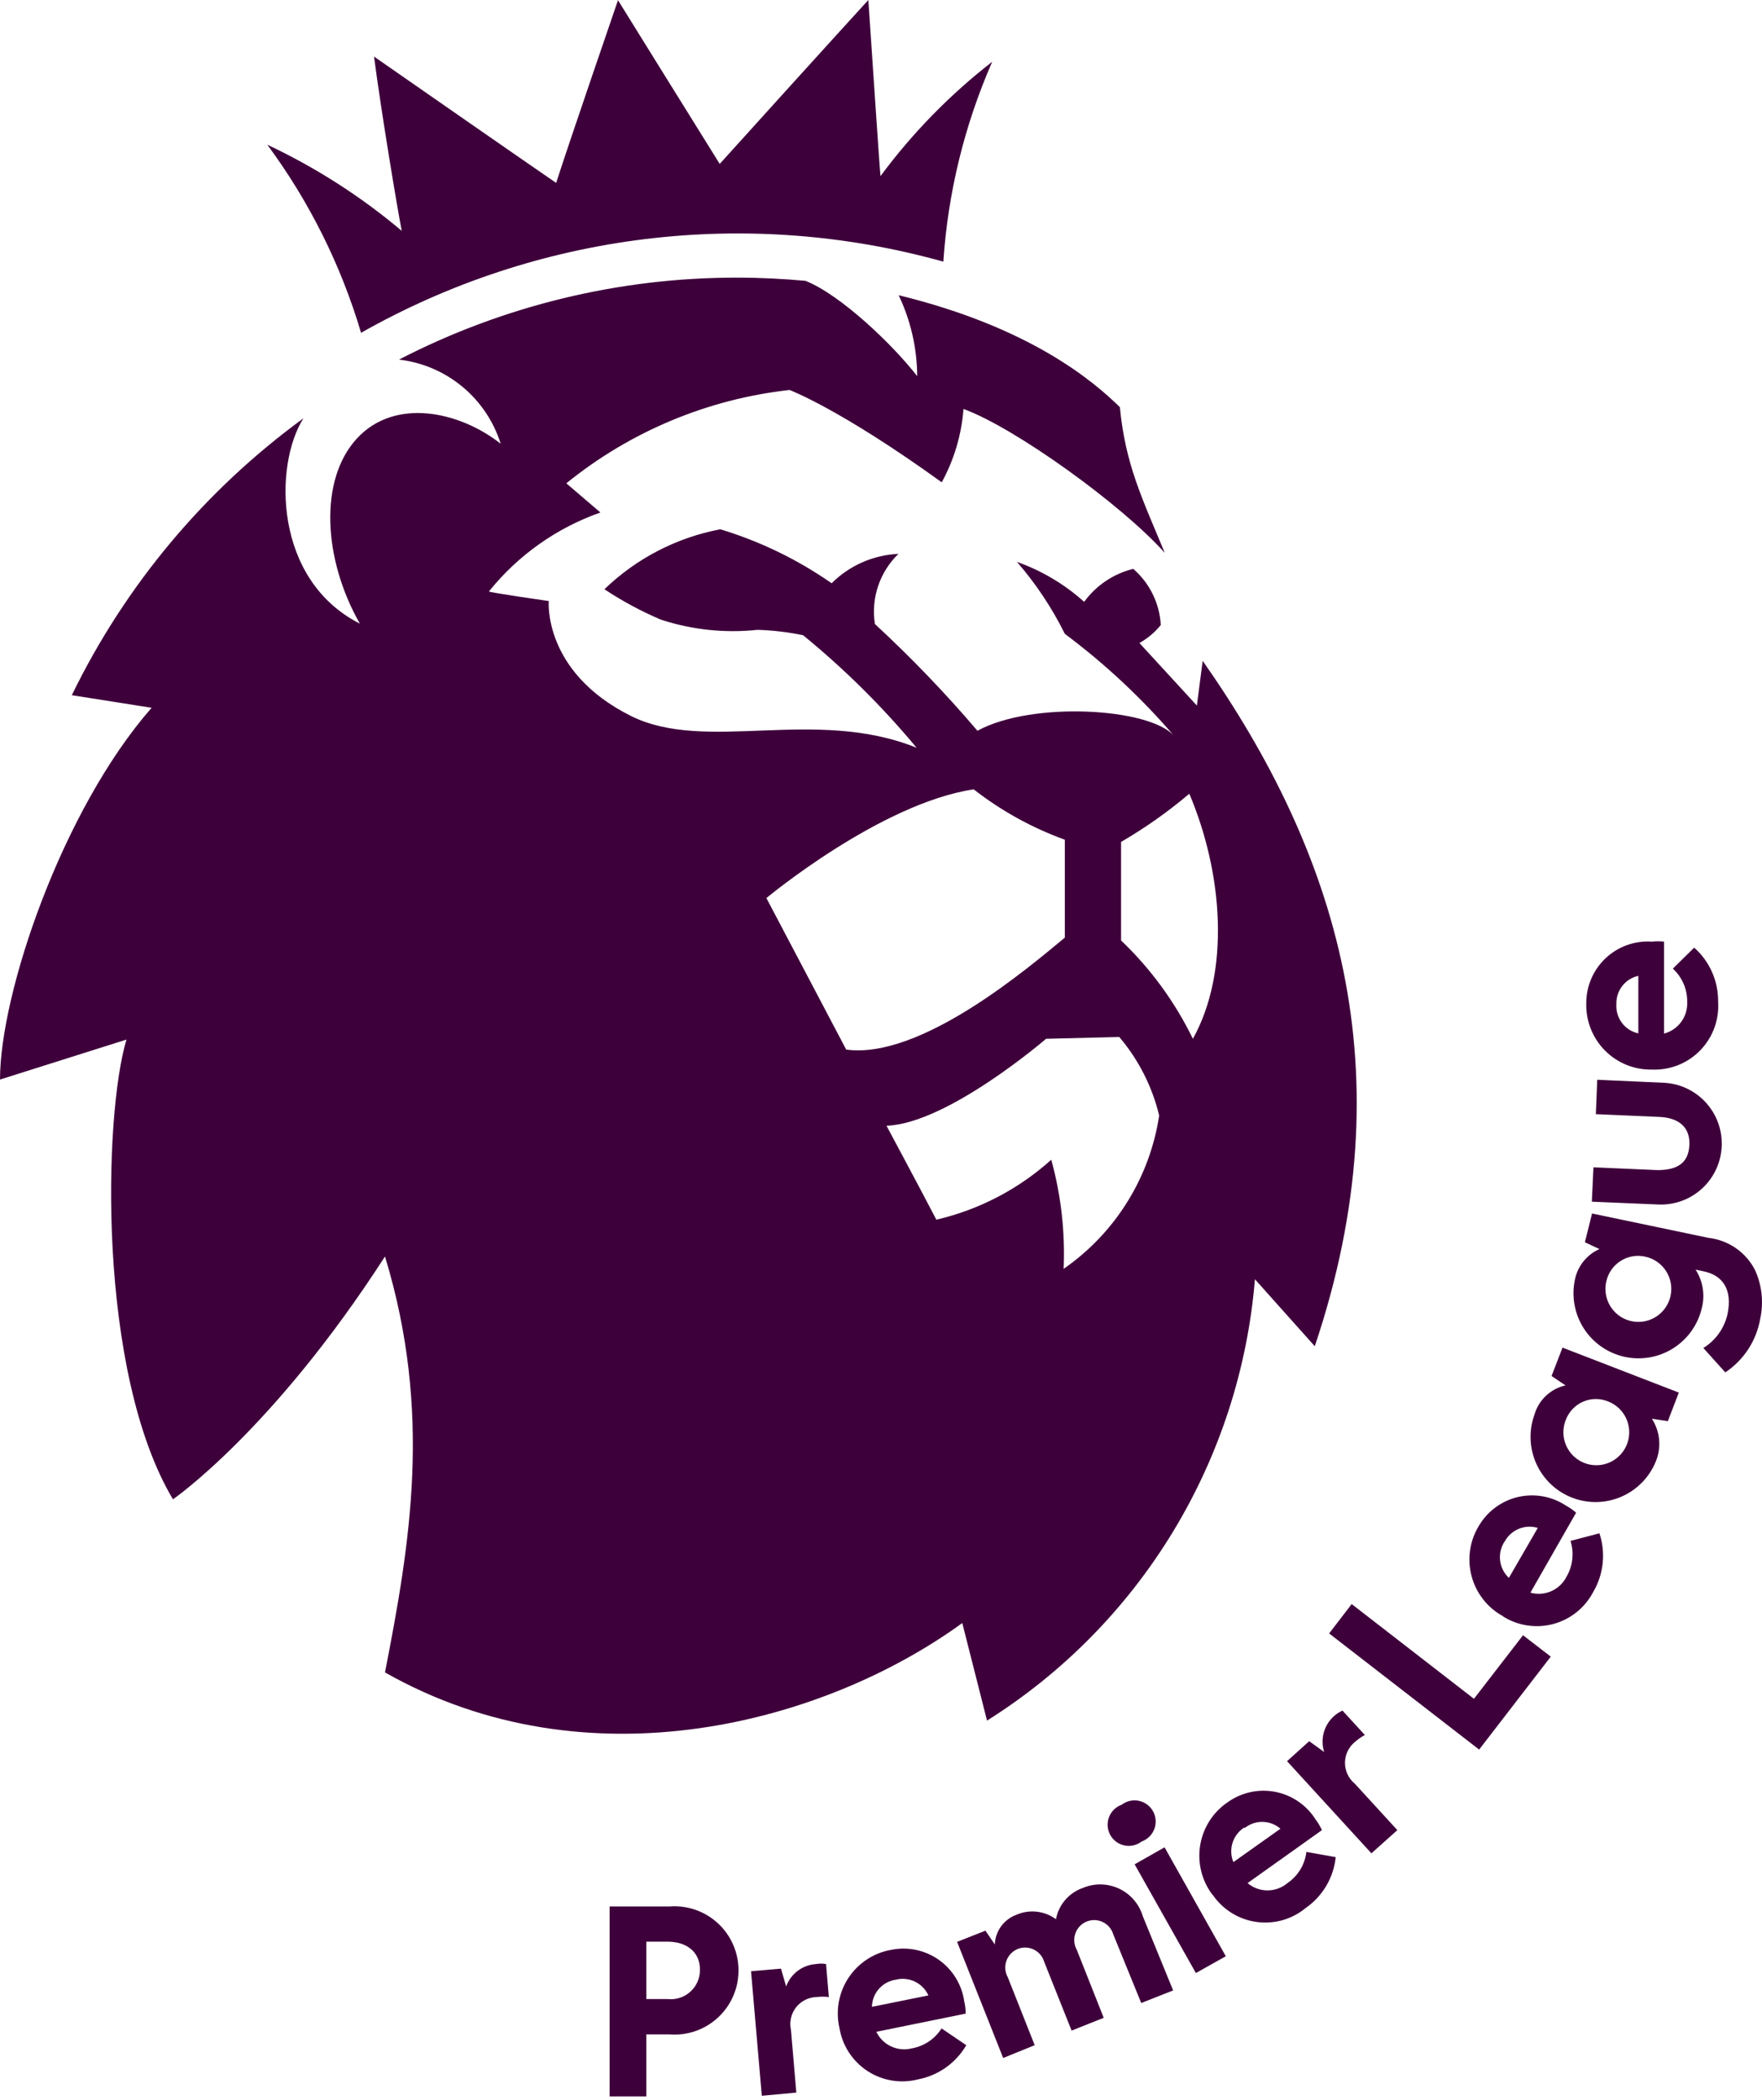 <svg width="120" height="143" viewBox="0 0 120 143" fill="none" xmlns="http://www.w3.org/2000/svg">
<path d="M51.883 142.704L51.149 134.225L53.187 134.048L53.54 135.259C53.695 134.834 53.971 134.464 54.333 134.193C54.694 133.922 55.127 133.763 55.578 133.735C55.803 133.695 56.033 133.695 56.258 133.735L56.448 135.981C56.172 135.948 55.894 135.948 55.619 135.981C55.348 135.986 55.082 136.052 54.839 136.174C54.596 136.295 54.384 136.468 54.216 136.682C54.048 136.895 53.93 137.143 53.87 137.408C53.809 137.673 53.808 137.948 53.867 138.213L54.233 142.487L51.883 142.704ZM57.168 138.077C57.035 137.496 57.022 136.894 57.129 136.308C57.236 135.721 57.461 135.163 57.79 134.667C58.12 134.17 58.546 133.746 59.044 133.42C59.542 133.093 60.1 132.872 60.686 132.769C61.246 132.653 61.824 132.654 62.384 132.772C62.944 132.889 63.474 133.12 63.941 133.45C64.408 133.78 64.803 134.203 65.101 134.692C65.398 135.181 65.593 135.726 65.672 136.294C65.736 136.561 65.768 136.835 65.767 137.11L59.681 138.349C59.891 138.785 60.245 139.136 60.683 139.341C61.121 139.547 61.616 139.596 62.086 139.479C62.502 139.407 62.898 139.249 63.249 139.015C63.6 138.78 63.898 138.475 64.124 138.118L65.808 139.261C65.458 139.861 64.983 140.38 64.416 140.781C63.849 141.183 63.203 141.458 62.52 141.588C61.937 141.738 61.33 141.764 60.736 141.665C60.142 141.566 59.575 141.345 59.072 141.014C58.568 140.684 58.139 140.252 57.811 139.746C57.483 139.241 57.264 138.672 57.168 138.077ZM61.026 134.797C60.577 134.858 60.164 135.079 59.863 135.418C59.561 135.757 59.391 136.193 59.382 136.648L63.227 135.872C63.043 135.463 62.722 135.132 62.32 134.936C61.918 134.74 61.46 134.69 61.026 134.797ZM68.321 140.132L65.183 132.224L67.112 131.462L67.751 132.401C67.768 131.959 67.915 131.533 68.174 131.174C68.433 130.816 68.791 130.542 69.204 130.387C69.643 130.192 70.126 130.117 70.603 130.169C71.081 130.222 71.535 130.4 71.922 130.686V130.754V130.646C72.018 130.166 72.239 129.721 72.56 129.353C72.882 128.985 73.294 128.708 73.756 128.55C74.148 128.385 74.57 128.304 74.996 128.314C75.421 128.324 75.839 128.423 76.224 128.605C76.608 128.787 76.95 129.049 77.227 129.372C77.504 129.696 77.71 130.074 77.831 130.482L79.896 135.532L77.723 136.389L75.821 131.721C75.769 131.542 75.681 131.376 75.562 131.233C75.444 131.09 75.297 130.973 75.132 130.889C74.966 130.805 74.785 130.755 74.6 130.744C74.415 130.732 74.229 130.759 74.055 130.822C73.869 130.89 73.701 130.997 73.561 131.136C73.421 131.275 73.313 131.443 73.245 131.629C73.176 131.814 73.149 132.012 73.164 132.209C73.18 132.405 73.238 132.597 73.335 132.769L75.168 137.396L72.981 138.267L71.12 133.599C71.069 133.421 70.983 133.255 70.866 133.112C70.749 132.968 70.604 132.85 70.44 132.765C70.276 132.679 70.096 132.628 69.912 132.615C69.727 132.602 69.542 132.626 69.368 132.687C69.181 132.753 69.011 132.859 68.87 132.998C68.729 133.136 68.619 133.304 68.549 133.489C68.48 133.675 68.451 133.873 68.466 134.071C68.48 134.268 68.537 134.46 68.634 134.633L70.468 139.261L68.321 140.132ZM77.75 125.392C77.585 125.519 77.394 125.608 77.191 125.654C76.988 125.7 76.778 125.701 76.574 125.658C76.371 125.615 76.179 125.528 76.012 125.403C75.846 125.278 75.708 125.119 75.608 124.936C75.509 124.753 75.45 124.55 75.437 124.342C75.423 124.134 75.454 123.926 75.529 123.731C75.603 123.536 75.719 123.36 75.868 123.215C76.017 123.069 76.195 122.957 76.391 122.888C76.556 122.761 76.747 122.671 76.95 122.625C77.153 122.579 77.363 122.578 77.567 122.621C77.77 122.665 77.962 122.752 78.129 122.876C78.296 123.001 78.433 123.161 78.533 123.344C78.632 123.527 78.691 123.729 78.704 123.937C78.718 124.145 78.687 124.354 78.612 124.549C78.538 124.743 78.422 124.919 78.273 125.065C78.124 125.211 77.946 125.322 77.75 125.392ZM81.445 134.348L77.274 126.944L79.312 125.787L83.483 133.204L81.445 134.348ZM82.559 128.999C82.201 128.522 81.944 127.977 81.804 127.397C81.663 126.817 81.642 126.215 81.741 125.627C81.84 125.038 82.058 124.477 82.38 123.975C82.703 123.474 83.124 123.044 83.619 122.711C84.085 122.379 84.614 122.146 85.174 122.026C85.733 121.906 86.311 121.902 86.872 122.014C87.433 122.126 87.966 122.352 88.436 122.678C88.907 123.004 89.306 123.422 89.61 123.908C89.774 124.13 89.915 124.367 90.031 124.616L84.964 128.223C85.344 128.544 85.825 128.721 86.322 128.721C86.82 128.721 87.301 128.544 87.681 128.223C88.035 127.982 88.334 127.668 88.556 127.302C88.779 126.935 88.921 126.526 88.971 126.1L90.968 126.454C90.896 127.146 90.676 127.815 90.322 128.414C89.967 129.013 89.488 129.528 88.917 129.924C88.455 130.304 87.92 130.584 87.345 130.747C86.77 130.909 86.167 130.951 85.575 130.869C84.983 130.788 84.414 130.584 83.905 130.271C83.395 129.959 82.955 129.544 82.613 129.053L82.559 128.999ZM84.76 124.426C84.373 124.666 84.084 125.036 83.945 125.469C83.805 125.903 83.825 126.373 83.999 126.794L87.205 124.521C86.868 124.227 86.437 124.062 85.99 124.054C85.543 124.047 85.107 124.198 84.76 124.48V124.426ZM93.4 126.195L87.654 119.921L89.162 118.56L90.18 119.295C90.044 118.864 90.036 118.403 90.157 117.968C90.277 117.533 90.522 117.143 90.86 116.845C91.031 116.694 91.223 116.571 91.43 116.477L92.952 118.138C92.709 118.271 92.481 118.431 92.273 118.614C92.062 118.786 91.893 119.003 91.776 119.249C91.66 119.495 91.6 119.764 91.6 120.036C91.6 120.308 91.66 120.577 91.776 120.823C91.893 121.069 92.062 121.286 92.273 121.459L95.166 124.616L93.4 126.195ZM90.52 111.224L92.055 109.223L100.383 115.674L103.725 111.346L105.614 112.802L100.736 119.131L90.52 111.224ZM102.367 110.053C101.843 109.768 101.382 109.379 101.014 108.91C100.645 108.441 100.375 107.901 100.222 107.324C100.068 106.748 100.033 106.145 100.119 105.554C100.205 104.963 100.411 104.396 100.723 103.888C101.013 103.396 101.4 102.969 101.86 102.633C102.32 102.296 102.844 102.057 103.399 101.929C103.955 101.802 104.53 101.789 105.091 101.892C105.651 101.995 106.185 102.211 106.66 102.527C106.904 102.658 107.132 102.818 107.339 103.003L104.228 108.447C104.695 108.577 105.193 108.543 105.638 108.35C106.083 108.156 106.448 107.816 106.673 107.385C106.891 107.018 107.029 106.609 107.078 106.184C107.128 105.76 107.087 105.33 106.959 104.922L108.928 104.405C109.148 105.066 109.222 105.767 109.147 106.46C109.072 107.153 108.849 107.821 108.494 108.42C108.215 108.947 107.831 109.41 107.365 109.782C106.9 110.153 106.363 110.425 105.788 110.579C105.213 110.734 104.613 110.768 104.024 110.68C103.435 110.592 102.871 110.383 102.367 110.067V110.053ZM102.462 104.976C102.215 105.357 102.11 105.812 102.164 106.263C102.219 106.713 102.43 107.13 102.761 107.44L104.731 104.037C104.301 103.907 103.839 103.931 103.425 104.104C103.011 104.278 102.67 104.592 102.462 104.99V104.976ZM112.76 99.532C112.318 100.604 111.475 101.46 110.412 101.917C109.348 102.375 108.148 102.397 107.069 101.979C105.989 101.561 105.116 100.736 104.636 99.681C104.156 98.626 104.107 97.424 104.5 96.334C104.641 95.841 104.912 95.394 105.285 95.042C105.658 94.69 106.119 94.445 106.619 94.333L105.668 93.694L106.415 91.761L114.335 94.823L113.588 96.769L112.501 96.606C112.779 97.036 112.948 97.527 112.993 98.037C113.038 98.547 112.958 99.06 112.76 99.532ZM106.646 96.66C106.475 97.072 106.43 97.525 106.517 97.963C106.604 98.4 106.819 98.802 107.134 99.116C107.45 99.43 107.852 99.644 108.289 99.729C108.726 99.813 109.178 99.766 109.588 99.593C109.998 99.419 110.347 99.127 110.591 98.754C110.835 98.381 110.962 97.944 110.957 97.498C110.952 97.052 110.814 96.618 110.562 96.251C110.309 95.883 109.954 95.6 109.54 95.436C109.27 95.321 108.98 95.262 108.687 95.261C108.394 95.261 108.104 95.32 107.834 95.434C107.564 95.549 107.32 95.716 107.116 95.927C106.912 96.137 106.752 96.387 106.646 96.66ZM115.911 89.025C115.655 90.169 114.958 91.165 113.971 91.795C112.984 92.426 111.789 92.639 110.646 92.389C109.502 92.139 108.504 91.446 107.869 90.462C107.235 89.477 107.014 88.28 107.257 87.133C107.35 86.678 107.55 86.251 107.841 85.889C108.131 85.527 108.504 85.239 108.928 85.051L107.937 84.588L108.426 82.628L116.36 84.289C117.022 84.364 117.655 84.6 118.204 84.978C118.754 85.355 119.203 85.862 119.512 86.453C119.995 87.499 120.124 88.675 119.878 89.801C119.749 90.539 119.472 91.242 119.064 91.869C118.655 92.496 118.123 93.034 117.501 93.448L116.006 91.788C116.419 91.533 116.777 91.198 117.059 90.803C117.341 90.409 117.542 89.961 117.65 89.488C118.004 87.787 117.311 86.847 116.061 86.575L115.477 86.453C115.72 86.829 115.884 87.252 115.959 87.694C116.034 88.136 116.018 88.589 115.911 89.025ZM109.39 87.283C109.296 87.715 109.331 88.165 109.49 88.577C109.65 88.989 109.928 89.345 110.288 89.6C110.649 89.855 111.077 89.997 111.518 90.009C111.959 90.022 112.394 89.903 112.768 89.669C113.142 89.434 113.439 89.095 113.621 88.692C113.804 88.289 113.863 87.842 113.793 87.406C113.722 86.969 113.525 86.563 113.225 86.239C112.925 85.914 112.536 85.686 112.107 85.582C111.817 85.507 111.515 85.493 111.219 85.539C110.923 85.585 110.639 85.691 110.385 85.85C110.131 86.009 109.912 86.218 109.741 86.464C109.57 86.711 109.451 86.989 109.39 87.283ZM112.936 82.016L108.412 81.825L108.521 79.484L112.882 79.675C114.349 79.675 115.001 79.103 115.055 77.96C115.11 76.817 114.403 76.123 113.045 76.055L108.684 75.864L108.779 73.523L113.303 73.727C113.846 73.751 114.379 73.882 114.872 74.113C115.365 74.344 115.807 74.669 116.174 75.071C116.541 75.473 116.826 75.943 117.012 76.455C117.197 76.967 117.28 77.511 117.256 78.055C117.232 78.6 117.101 79.134 116.871 79.627C116.641 80.121 116.316 80.564 115.915 80.932C115.514 81.3 115.044 81.585 114.533 81.771C114.022 81.957 113.479 82.04 112.936 82.016ZM112.529 72.829C111.933 72.844 111.34 72.737 110.787 72.515C110.234 72.293 109.731 71.961 109.311 71.538C108.89 71.115 108.559 70.611 108.34 70.056C108.12 69.501 108.015 68.907 108.032 68.31C108.03 67.735 108.147 67.165 108.375 66.637C108.603 66.109 108.937 65.633 109.356 65.24C109.776 64.847 110.271 64.544 110.812 64.351C111.353 64.158 111.928 64.079 112.501 64.118C112.777 64.088 113.055 64.088 113.33 64.118V70.379C113.799 70.255 114.211 69.974 114.497 69.583C114.784 69.191 114.928 68.713 114.906 68.229C114.913 67.802 114.83 67.379 114.661 66.987C114.492 66.595 114.243 66.243 113.928 65.956L115.382 64.527C115.901 64.986 116.315 65.552 116.596 66.186C116.878 66.82 117.019 67.507 117.012 68.201C117.052 68.81 116.965 69.421 116.754 69.994C116.543 70.566 116.214 71.088 115.788 71.525C115.363 71.961 114.85 72.303 114.284 72.528C113.717 72.752 113.11 72.855 112.501 72.829H112.529ZM110.083 68.378C110.053 68.834 110.188 69.285 110.462 69.65C110.736 70.015 111.132 70.269 111.578 70.365V66.446C111.142 66.541 110.753 66.787 110.48 67.14C110.207 67.493 110.067 67.932 110.083 68.378ZM41.517 142.745V129.815H45.593C46.193 129.768 46.796 129.845 47.364 130.042C47.933 130.24 48.455 130.553 48.896 130.962C49.338 131.371 49.691 131.867 49.932 132.419C50.173 132.972 50.298 133.568 50.298 134.171C50.298 134.773 50.173 135.37 49.932 135.922C49.691 136.474 49.338 136.97 48.896 137.379C48.455 137.788 47.933 138.102 47.364 138.299C46.796 138.496 46.193 138.573 45.593 138.526H44.017V142.745H41.517ZM44.017 136.117H45.457C45.736 136.15 46.019 136.123 46.287 136.038C46.555 135.953 46.802 135.811 47.011 135.623C47.221 135.436 47.388 135.205 47.502 134.948C47.615 134.69 47.673 134.411 47.672 134.13C47.672 132.878 46.734 132.211 45.457 132.211H44.017V136.117ZM18.205 9.854C21.498 11.402 24.577 13.374 27.361 15.72C27.09 14.359 26.003 7.88 25.473 3.852C28.502 5.961 35.553 10.861 37.876 12.454C38.814 9.541 42.088 0.014 42.088 0.014C42.088 0.014 47.998 9.541 49.016 11.161C50.239 9.799 57.317 1.987 59.138 0C59.45 4.532 59.871 11.024 59.966 11.991C62.136 9.06 64.696 6.441 67.574 4.206C65.685 8.515 64.559 13.12 64.246 17.816C57.642 15.971 50.741 15.449 43.936 16.28C37.131 17.112 30.557 19.28 24.59 22.661C23.223 18.052 21.062 13.717 18.205 9.854ZM18.205 9.854C21.498 11.402 24.577 13.374 27.361 15.72C27.09 14.359 26.003 7.88 25.473 3.852C28.502 5.961 35.553 10.861 37.876 12.454C38.814 9.541 42.088 0.014 42.088 0.014C42.088 0.014 47.998 9.541 49.016 11.161C50.239 9.799 57.317 1.987 59.138 0C59.45 4.532 59.871 11.024 59.966 11.991C62.136 9.06 64.696 6.441 67.574 4.206C65.685 8.515 64.559 13.12 64.246 17.816C57.642 15.971 50.741 15.449 43.936 16.28C37.131 17.112 30.557 19.28 24.59 22.661C23.223 18.052 21.062 13.717 18.205 9.854ZM89.542 91.666L85.466 87.106C84.966 93.191 83.056 99.076 79.889 104.292C76.722 109.509 72.384 113.914 67.221 117.158L65.536 110.516C56.162 117.321 40.05 121.717 26.22 113.878C27.932 105.099 29.453 96.184 26.22 85.555C18.558 97.436 11.779 102.091 11.779 102.091C6.603 93.394 7.064 75.918 8.613 70.787L0 73.509C0 67.643 4.212 55.176 10.325 48.194L4.891 47.337C8.531 39.856 13.947 33.383 20.663 28.486C18.653 31.658 18.626 39.484 24.508 42.464C22.009 38.082 21.71 32.678 24.304 29.861C26.899 27.044 31.301 28.01 34.1 30.215C33.62 28.692 32.71 27.34 31.481 26.324C30.252 25.307 28.755 24.668 27.171 24.485C34.312 20.798 42.233 18.884 50.266 18.905C51.815 18.905 53.35 18.986 54.858 19.122C57.276 20.089 60.822 23.491 62.466 25.615C62.455 23.706 62.023 21.824 61.203 20.102C70.183 22.294 74.462 25.955 76.269 27.724C76.636 31.603 77.79 33.944 79.326 37.646C76.418 34.38 69.109 29.113 65.618 27.847C65.485 29.598 64.98 31.301 64.137 32.842C57.181 27.82 53.771 26.554 53.771 26.554C48.201 27.172 42.925 29.378 38.569 32.91L40.892 34.897C37.91 35.944 35.279 37.806 33.298 40.273C33.298 40.341 37.374 40.926 37.374 40.926C37.374 40.926 36.953 45.731 42.944 48.739C48.079 51.311 55.469 48.112 62.425 50.916C60.1 48.12 57.511 45.554 54.695 43.254C53.675 43.042 52.639 42.919 51.598 42.886C49.377 43.124 47.131 42.887 45.009 42.192C43.667 41.622 42.38 40.929 41.164 40.123C43.342 38.021 46.085 36.602 49.057 36.04C51.761 36.858 54.32 38.098 56.638 39.715C57.853 38.504 59.476 37.791 61.189 37.714C60.557 38.322 60.082 39.074 59.803 39.906C59.523 40.738 59.449 41.625 59.586 42.491C62.055 44.773 64.387 47.2 66.569 49.759C70.264 47.731 78.307 48.194 79.964 50.113C77.745 47.528 75.248 45.196 72.519 43.158C71.645 41.393 70.549 39.746 69.259 38.259C70.948 38.858 72.503 39.783 73.837 40.981C74.652 39.861 75.836 39.066 77.179 38.735C77.732 39.213 78.183 39.799 78.505 40.456C78.828 41.113 79.014 41.828 79.054 42.559C78.651 43.056 78.158 43.472 77.6 43.784L81.513 48.044L81.907 44.996C90.955 57.898 95.873 72.856 89.542 91.666ZM72.519 63.846V57.177C70.283 56.367 68.188 55.21 66.311 53.747C59.926 54.714 52.195 61.151 52.195 61.151L57.63 71.468C62.738 72.162 70.142 65.806 72.519 63.846ZM78.945 75.959C78.471 73.987 77.54 72.155 76.228 70.61L71.242 70.733C71.242 70.733 64.531 76.517 60.374 76.653C60.374 76.653 62.629 80.859 63.77 83.05C66.681 82.374 69.374 80.969 71.596 78.967C72.262 81.385 72.546 83.892 72.438 86.398C74.175 85.194 75.649 83.647 76.768 81.852C77.887 80.057 78.628 78.052 78.945 75.959ZM80.997 54.047C79.548 55.275 77.993 56.373 76.35 57.327V64.037C78.366 65.959 80.022 68.227 81.241 70.733C83.782 66.173 83.306 59.491 80.997 54.047Z" fill="#3E003B"/>
</svg>
